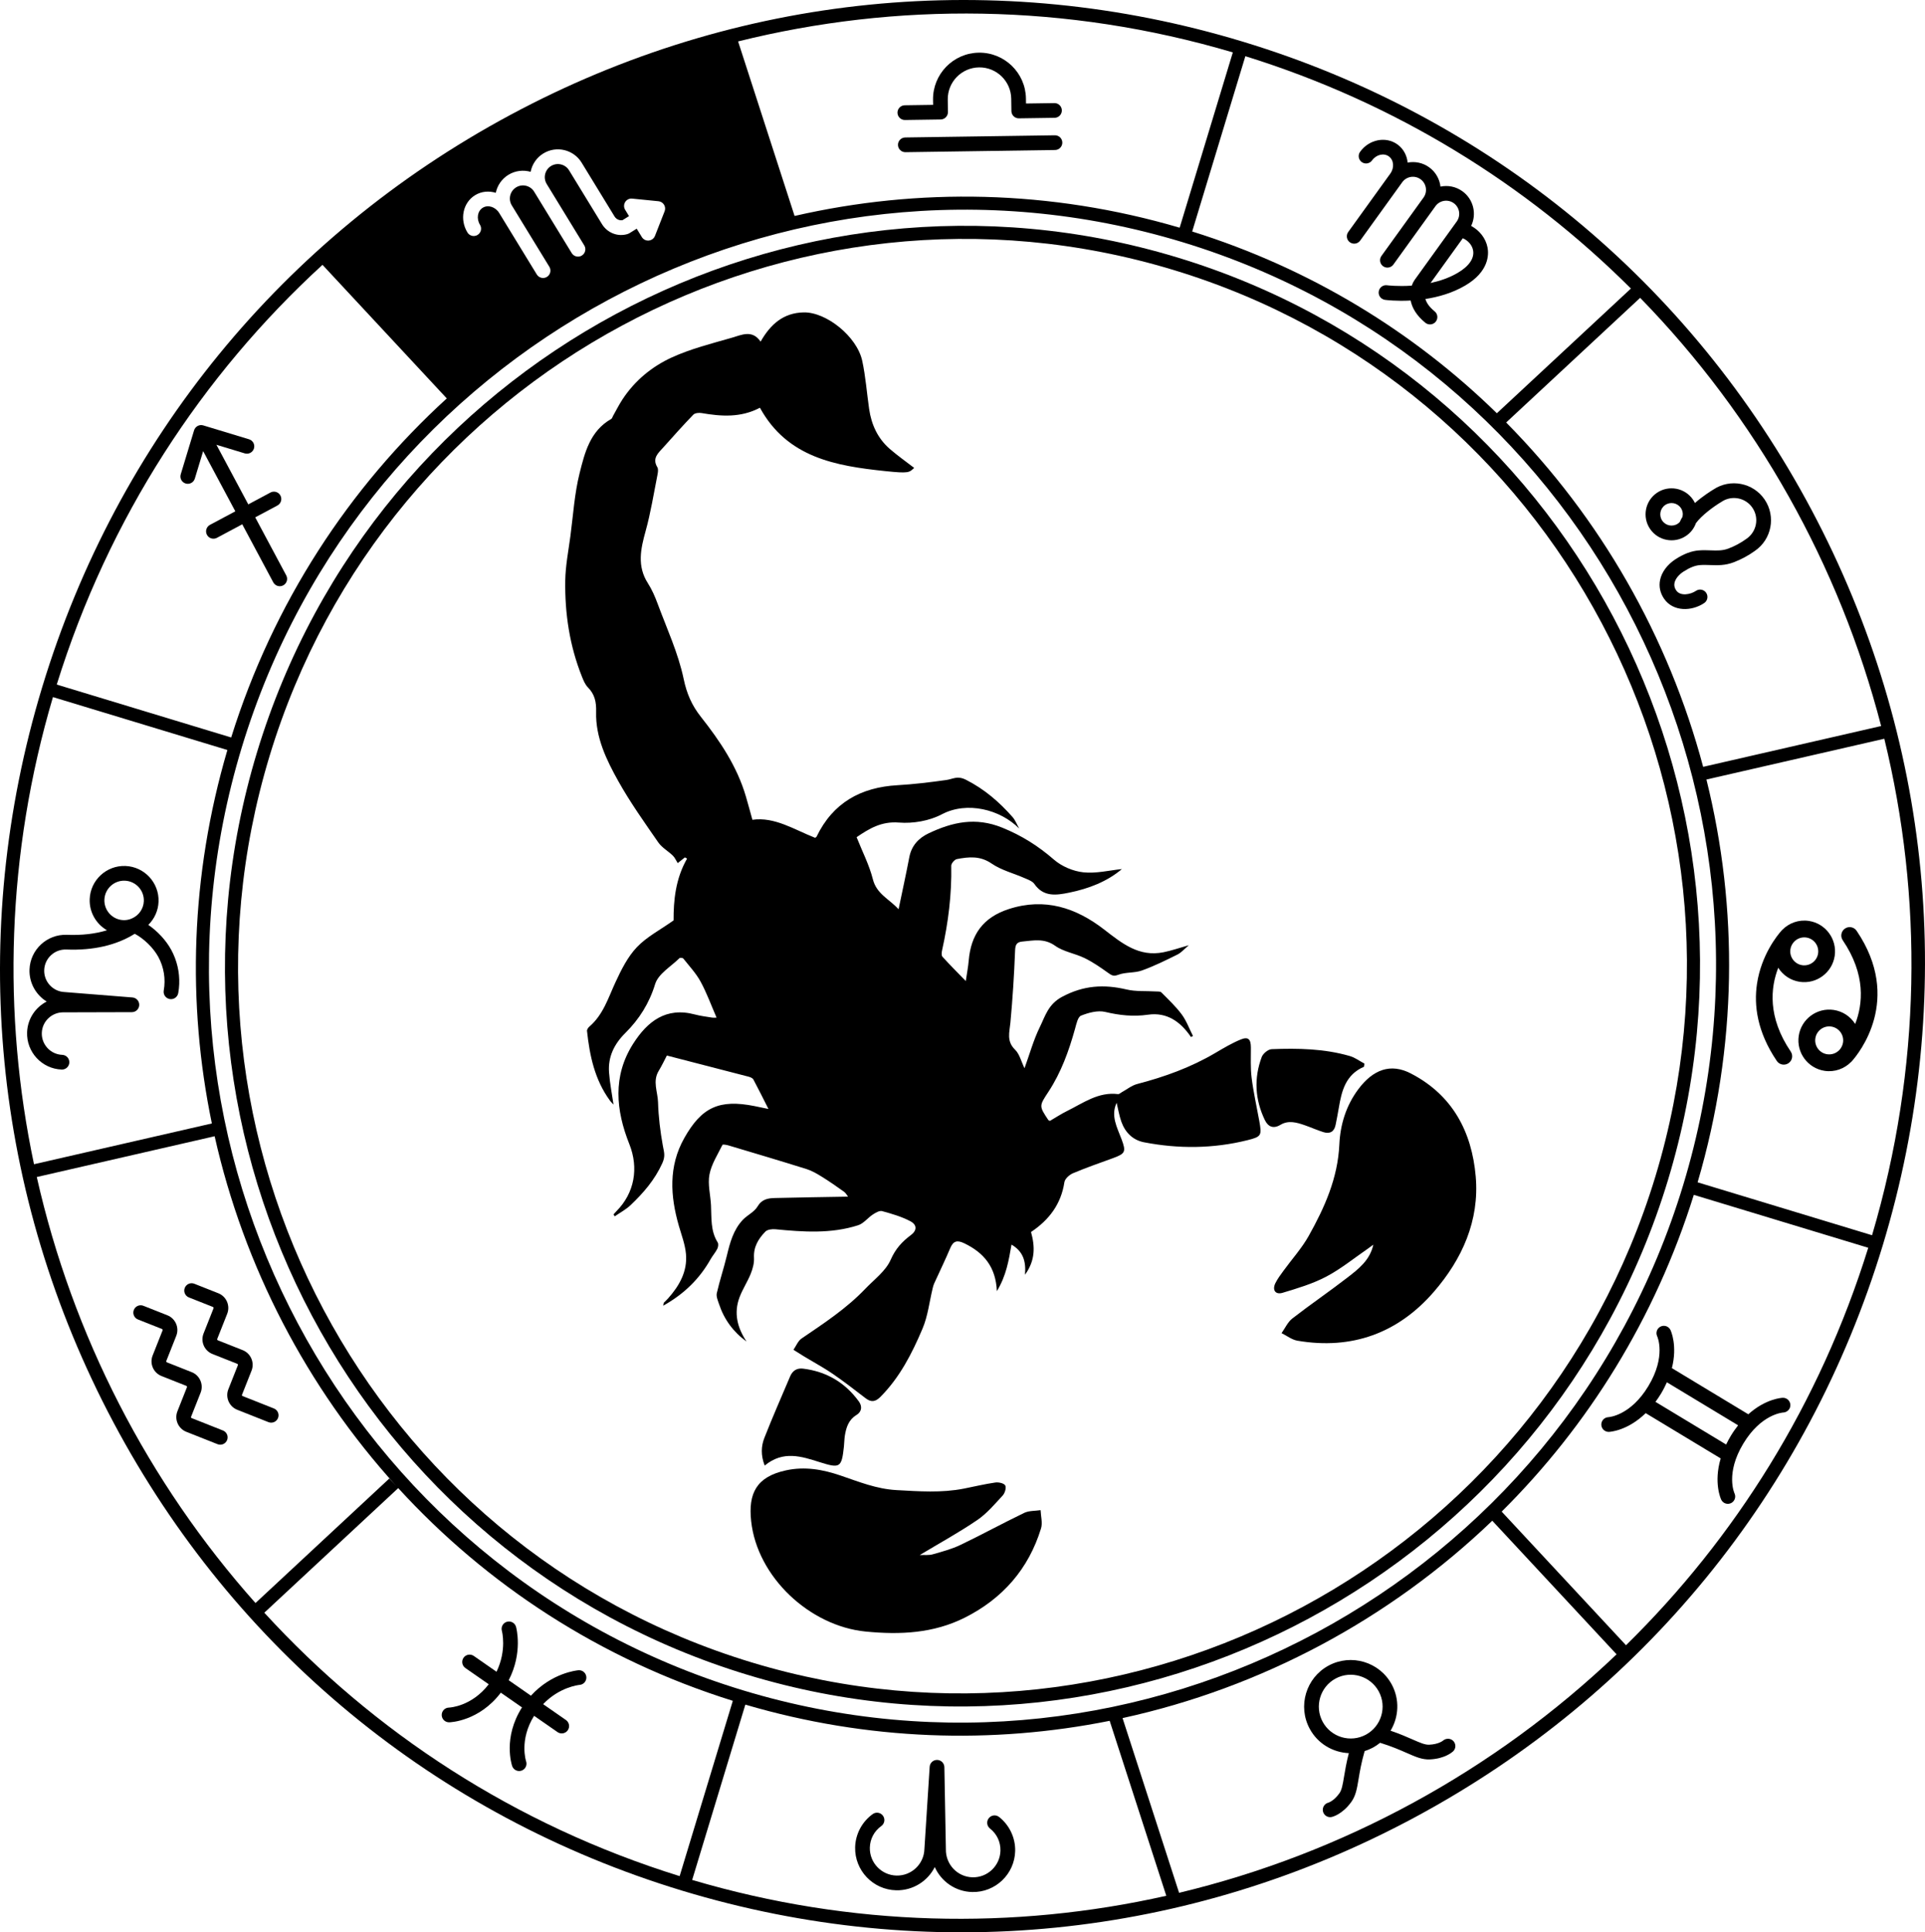 <?xml version="1.0" encoding="utf-8"?>
<!-- Generator: Adobe Illustrator 17.0.0, SVG Export Plug-In . SVG Version: 6.00 Build 0)  -->
<!DOCTYPE svg PUBLIC "-//W3C//DTD SVG 1.1//EN" "http://www.w3.org/Graphics/SVG/1.1/DTD/svg11.dtd">
<svg version="1.1" id="Layer_1" xmlns="http://www.w3.org/2000/svg" xmlns:xlink="http://www.w3.org/1999/xlink" x="0px" y="0px"
	 width="283.465px" height="284.533px" viewBox="0 0 283.465 284.533" enable-background="new 0 0 283.465 284.533"
	 xml:space="preserve">
<g>
	<path d="M147.12,267.547c-0.471-0.37-1.152-0.288-1.521,0.183c-0.37,0.471-0.288,1.152,0.183,1.521
		c1.007,0.791,1.568,1.977,1.538,3.255c-0.051,2.216-1.894,3.977-4.11,3.926c-2.215-0.051-3.977-1.894-3.926-4.155l-0.221-12.065
		c-0.011-0.581-0.478-1.05-1.059-1.064c-0.581-0.013-1.069,0.434-1.106,1.014l-0.774,12.087c-0.051,2.216-1.894,3.977-4.11,3.926
		c-2.215-0.051-3.977-1.894-3.926-4.11c0.029-1.278,0.644-2.438,1.686-3.181c0.487-0.348,0.6-1.025,0.252-1.512
		c-0.348-0.488-1.025-0.601-1.511-0.252c-1.58,1.127-2.549,2.958-2.593,4.896c-0.078,3.41,2.633,6.249,6.043,6.327
		c2.474,0.057,4.647-1.355,5.683-3.42c0.943,2.118,3.045,3.62,5.513,3.676c3.41,0.078,6.249-2.633,6.327-6.044
		C149.531,270.619,148.646,268.746,147.12,267.547z"/>
	<path d="M212.506,256.294c-0.026,0.023-0.657,0.551-2.048,0.614c-0.623,0.028-1.345-0.289-2.438-0.769
		c-0.822-0.361-1.872-0.823-3.253-1.294c1.213-2.015,1.368-4.599,0.17-6.812c-1.801-3.329-5.975-4.572-9.303-2.771
		c-3.329,1.801-4.572,5.975-2.771,9.303c1.191,2.202,3.421,3.483,5.757,3.583c-0.366,1.426-0.555,2.567-0.703,3.458
		c-0.196,1.177-0.325,1.955-0.69,2.461c-0.797,1.106-1.568,1.358-1.631,1.378c-0.568,0.148-0.918,0.726-0.78,1.301
		c0.14,0.582,0.725,0.941,1.307,0.801c0.157-0.037,1.571-0.42,2.863-2.213c0.661-0.918,0.833-1.948,1.069-3.373
		c0.178-1.072,0.399-2.386,0.894-4.114c0.414-0.13,0.822-0.298,1.217-0.512c0.382-0.207,0.733-0.448,1.058-0.712
		c1.712,0.529,2.93,1.062,3.923,1.499c1.323,0.582,2.279,1.002,3.409,0.95c2.209-0.101,3.302-1.075,3.419-1.186
		c0.428-0.404,0.445-1.066,0.052-1.504C213.633,255.946,212.952,255.913,212.506,256.294z M201.135,255.429
		c-2.278,1.232-5.133,0.382-6.365-1.896c-1.232-2.278-0.382-5.133,1.895-6.365c2.278-1.232,5.133-0.382,6.366,1.896
		C204.263,251.341,203.412,254.197,201.135,255.429z"/>
	<path d="M245.985,195.84c-0.258-0.54-0.905-0.768-1.445-0.51c-0.54,0.258-0.769,0.905-0.51,1.445
		c0.014,0.029,1.349,2.935-1.306,7.332c-2.605,4.314-5.74,4.561-5.891,4.57c-0.593,0.028-1.055,0.529-1.032,1.124
		c0.023,0.598,0.526,1.064,1.124,1.042c0.139-0.005,2.733-0.153,5.41-2.759l11.043,6.669c-1.06,3.583,0.017,5.948,0.077,6.073
		c0.259,0.54,0.905,0.768,1.445,0.51c0.54-0.258,0.769-0.905,0.51-1.445c-0.014-0.029-1.349-2.935,1.306-7.332
		c2.604-4.313,5.737-4.56,5.89-4.57c0.375-0.017,0.697-0.224,0.878-0.523c0.105-0.175,0.163-0.381,0.155-0.601
		c-0.023-0.598-0.526-1.064-1.124-1.042c-0.133,0.005-2.516,0.132-5.068,2.429l-11.254-6.796
		C247.039,198.127,246.042,195.96,245.985,195.84z M255.946,209.876c-0.368,0.468-0.732,0.979-1.083,1.561
		c-0.262,0.434-0.481,0.854-0.682,1.267l-10.405-6.283c0.272-0.37,0.542-0.759,0.804-1.193c0.352-0.582,0.634-1.142,0.877-1.686
		L255.946,209.876z"/>
	<path d="M261.855,142.505c0.68,1.076,1.803,1.863,3.158,2.066c2.473,0.37,4.785-1.341,5.155-3.813
		c0.37-2.472-1.341-4.785-3.813-5.154c-1.494-0.223-2.925,0.316-3.909,1.32c-0.009,0.009-0.02,0.015-0.028,0.023
		c-0.003,0.003-0.022,0.023-0.05,0.054c-0.022,0.024-0.044,0.049-0.065,0.073c-0.544,0.612-2.937,3.511-3.577,7.79
		c-0.473,3.161,0.015,7.073,2.918,11.362c0.383,0.566,1.152,0.714,1.717,0.331c0.566-0.383,0.714-1.152,0.331-1.717
		C260.258,149.767,260.725,145.414,261.855,142.505z M263.646,139.782c0.062-0.417,0.247-0.785,0.511-1.076
		c0.008-0.009,0.015-0.016,0.021-0.022c0.448-0.479,1.115-0.739,1.811-0.635c1.124,0.168,1.902,1.219,1.734,2.343
		c-0.168,1.124-1.219,1.901-2.343,1.733C264.255,141.957,263.478,140.906,263.646,139.782z"/>
	<path d="M271.681,136.73c-0.298,0.202-0.48,0.511-0.53,0.841c-0.044,0.296,0.018,0.609,0.199,0.876
		c3.433,5.072,2.966,9.424,1.835,12.334c-0.68-1.076-1.803-1.863-3.158-2.066c-2.473-0.37-4.785,1.341-5.155,3.813
		c-0.37,2.472,1.341,4.785,3.813,5.154c1.492,0.223,2.923-0.315,3.907-1.318c0.01-0.009,0.021-0.016,0.03-0.025
		c0.003-0.003,0.024-0.025,0.052-0.056c0.018-0.019,0.035-0.039,0.052-0.058c0.925-1.038,7.518-9.049,0.67-19.165
		C273.016,136.495,272.247,136.347,271.681,136.73z M271.395,153.504c-0.063,0.417-0.247,0.786-0.512,1.077
		c-0.007,0.008-0.014,0.014-0.019,0.02c-0.448,0.48-1.115,0.74-1.812,0.636c-1.124-0.168-1.901-1.219-1.733-2.343
		c0.168-1.124,1.219-1.901,2.343-1.733C270.786,151.329,271.563,152.38,271.395,153.504z"/>
	<path d="M248.292,78.899c0.316-0.215,0.589-0.469,0.818-0.752c0.003-0.003,0.005-0.006,0.007-0.008
		c0.272-0.337,0.478-0.714,0.621-1.112c0.835-1.135,2.586-2.429,3.701-3.096c0.018-0.01,0.036-0.022,0.053-0.034
		c1.499-1.017,3.546-0.625,4.563,0.874c1.017,1.499,0.625,3.546-0.903,4.583c-0.791,0.575-1.705,1.067-2.643,1.422
		c-0.856,0.324-1.66,0.296-2.591,0.263c-0.555-0.02-1.128-0.04-1.762,0.009c-1.087,0.084-2.209,0.508-3.427,1.296
		c-1.21,0.783-2.04,1.9-2.276,3.066c-0.193,0.95,0.008,1.897,0.579,2.74c1.339,1.973,4.117,1.872,5.923,0.647
		c0.495-0.336,0.624-1.01,0.288-1.505c-0.336-0.495-1.01-0.624-1.505-0.288c-0.802,0.544-2.301,0.832-2.913-0.07
		c-0.244-0.359-0.325-0.716-0.249-1.092c0.12-0.589,0.617-1.216,1.33-1.677c0.908-0.587,1.698-0.899,2.417-0.955
		c0.512-0.04,1.001-0.023,1.518-0.004c1.068,0.038,2.171,0.077,3.436-0.402c1.116-0.422,2.205-1.009,3.121-1.676
		c2.488-1.688,3.139-5.086,1.451-7.574c-1.682-2.479-5.061-3.134-7.547-1.469c-0.296,0.178-1.529,0.943-2.717,1.984
		c-0.08-0.166-0.169-0.329-0.275-0.486c-1.185-1.746-3.57-2.203-5.316-1.018s-2.203,3.57-1.018,5.316
		C244.161,79.627,246.546,80.084,248.292,78.899z M245.211,74.359c0.757-0.514,1.791-0.316,2.305,0.441
		c0.271,0.398,0.339,0.872,0.237,1.308c-0.155,0.242-0.282,0.488-0.385,0.736c-0.087,0.096-0.182,0.185-0.294,0.261
		c-0.757,0.514-1.791,0.316-2.305-0.441C244.256,75.907,244.454,74.873,245.211,74.359z"/>
	<path d="M40.239,85.749c0.282,0.528,0.939,0.727,1.467,0.445c0.264-0.141,0.446-0.376,0.526-0.641s0.06-0.562-0.081-0.825
		l-4.569-8.548l3.268-1.747c0.264-0.141,0.446-0.376,0.526-0.641c0.08-0.265,0.06-0.562-0.081-0.825
		c-0.282-0.528-0.939-0.727-1.466-0.445l-3.268,1.747l-4.691-8.775l4.173,1.266c0.573,0.174,1.178-0.15,1.352-0.723
		c0.174-0.573-0.15-1.178-0.722-1.352l-6.741-2.045c-0.573-0.174-1.178,0.15-1.352,0.722l-1.966,6.482
		c-0.174,0.573,0.15,1.178,0.723,1.352c0.573,0.174,1.178-0.15,1.352-0.723l1.226-4.043l4.736,8.86l-3.733,1.995
		c-0.528,0.282-0.727,0.939-0.445,1.466c0.282,0.528,0.939,0.727,1.466,0.445l3.733-1.995L40.239,85.749z"/>
	<path d="M21.839,136.187c0.884-0.874,1.456-2.069,1.507-3.407c0.107-2.795-2.079-5.157-4.874-5.264
		c-2.795-0.107-5.157,2.079-5.264,4.874c-0.075,1.947,0.964,3.68,2.545,4.591c-1.729,0.529-3.682,0.756-5.907,0.671
		c-2.92-0.112-5.388,2.172-5.5,5.093c-0.076,1.987,0.957,3.764,2.53,4.731c-1.65,0.846-2.81,2.535-2.886,4.516
		c-0.112,2.92,2.172,5.388,5.093,5.5c0.598,0.023,1.102-0.443,1.125-1.041c0.023-0.598-0.443-1.102-1.041-1.125
		c-1.726-0.066-3.076-1.525-3.01-3.251c0.066-1.726,1.525-3.076,3.295-3.009l9.971-0.027c0.581-0.002,1.058-0.461,1.08-1.042
		c0.022-0.581-0.417-1.076-0.997-1.122l-9.984-0.796c-1.726-0.066-3.076-1.525-3.01-3.251c0.066-1.726,1.525-3.076,3.251-3.01
		c3.984,0.153,7.372-0.627,10.082-2.32c1.365,0.728,2.741,2.067,3.473,3.414c0.816,1.502,1.097,3.255,0.796,4.938
		c-0.105,0.591,0.286,1.152,0.875,1.258c0.589,0.106,1.153-0.286,1.258-0.875c0.08-0.443,0.128-0.89,0.145-1.337
		c0.067-1.739-0.335-3.482-1.17-5.019C24.454,138.463,23.214,137.136,21.839,136.187z M19.472,135.22
		c-0.088,0.024-0.172,0.06-0.253,0.106c-0.33,0.114-0.684,0.177-1.054,0.163c-1.601-0.062-2.853-1.414-2.792-3.015
		c0.062-1.601,1.414-2.853,3.015-2.792c1.601,0.062,2.853,1.414,2.792,3.015C21.136,133.83,20.44,134.779,19.472,135.22z"/>
	<path d="M32.833,210.64l-4.601-1.823c-0.102-0.041-0.131-0.107-0.091-0.21l1.399-3.533c0.473-1.194-0.114-2.55-1.307-3.023
		l-3.651-1.446c-0.083-0.033-0.124-0.127-0.091-0.21l1.464-3.696c0.473-1.194-0.114-2.55-1.307-3.023l-3.533-1.399
		c-0.556-0.221-1.186,0.052-1.407,0.608c-0.221,0.556,0.052,1.187,0.608,1.407l3.533,1.399c0.083,0.033,0.124,0.127,0.091,0.21
		l-1.464,3.696c-0.229,0.578-0.219,1.211,0.027,1.782s0.702,1.012,1.28,1.241l3.651,1.446c0.083,0.033,0.124,0.127,0.091,0.21
		l-1.399,3.533c-0.473,1.194,0.114,2.55,1.308,3.023l4.601,1.823c0.556,0.221,1.186-0.052,1.407-0.608
		c0.11-0.278,0.097-0.575-0.013-0.829C33.318,210.963,33.111,210.75,32.833,210.64z"/>
	<path d="M40.334,207.395l-4.601-1.823c-0.103-0.041-0.131-0.107-0.091-0.21l1.399-3.533c0.473-1.194-0.114-2.55-1.308-3.023
		l-3.651-1.446c-0.083-0.033-0.124-0.127-0.091-0.21l1.464-3.696c0.473-1.194-0.114-2.55-1.308-3.023l-3.533-1.399
		c-0.556-0.221-1.186,0.052-1.406,0.608c-0.221,0.556,0.052,1.187,0.608,1.407l3.533,1.399c0.083,0.033,0.124,0.127,0.091,0.21
		l-1.464,3.696c-0.229,0.578-0.219,1.211,0.027,1.782c0.247,0.571,0.702,1.012,1.28,1.241l3.651,1.446
		c0.083,0.033,0.124,0.127,0.091,0.21l-1.399,3.533c-0.473,1.194,0.114,2.55,1.307,3.023l4.601,1.823
		c0.556,0.221,1.186-0.052,1.407-0.608c0.11-0.278,0.097-0.575-0.013-0.829C40.82,207.718,40.613,207.505,40.334,207.395z"/>
	<path d="M85.174,245.942c-0.175,0.014-3.916,0.368-6.991,3.748l-3.275-2.278c2.099-4.059,1.128-7.689,1.081-7.859
		c-0.071-0.251-0.225-0.457-0.424-0.596c-0.257-0.179-0.589-0.245-0.913-0.154c-0.576,0.162-0.912,0.761-0.75,1.337
		c0.009,0.032,0.759,2.816-0.787,6.024l-3.349-2.329c-0.491-0.342-1.167-0.22-1.509,0.271c-0.342,0.491-0.22,1.167,0.271,1.509
		l3.44,2.392c-2.522,3.271-5.722,3.43-5.87,3.435c-0.596,0.016-1.067,0.51-1.055,1.107c0.013,0.599,0.509,1.073,1.107,1.06
		c0.184-0.004,4.408-0.156,7.597-4.365l3.121,2.17c-2.835,4.454-1.509,8.467-1.448,8.641c0.196,0.565,0.813,0.865,1.379,0.669
		c0.565-0.196,0.865-0.814,0.669-1.379c-0.011-0.032-1.038-3.141,1.18-6.693l3.45,2.399c0.491,0.342,1.167,0.22,1.509-0.271
		c0.342-0.491,0.22-1.167-0.271-1.509l-3.36-2.337c2.435-2.535,5.243-2.822,5.374-2.834c0.597-0.048,1.041-0.571,0.992-1.168
		c-0.027-0.336-0.205-0.624-0.462-0.802C85.681,245.994,85.435,245.921,85.174,245.942z"/>
	<path d="M200.29,35.431l6.198-8.6c0.622-0.864,1.831-1.06,2.695-0.437c0.864,0.622,1.06,1.831,0.438,2.695l-6.198,8.6
		c-0.35,0.486-0.24,1.163,0.245,1.513c0.486,0.35,1.163,0.24,1.513-0.246l6.198-8.6c0.622-0.864,1.831-1.06,2.695-0.438
		c0.864,0.622,1.06,1.831,0.438,2.695l-6.202,8.606c-0.156,0.22-0.307,0.508-0.426,0.843c-2.077,0.143-3.61-0.052-3.64-0.056
		c-0.593-0.08-1.138,0.335-1.219,0.928c-0.056,0.411,0.126,0.8,0.441,1.026c0.139,0.1,0.304,0.169,0.487,0.194
		c0.129,0.018,1.659,0.216,3.772,0.098c0.201,1.035,0.816,2.182,2.165,3.277c0.016,0.013,0.033,0.026,0.05,0.039
		c0.462,0.333,1.11,0.251,1.474-0.197c0.377-0.465,0.306-1.147-0.158-1.524c-0.826-0.67-1.207-1.293-1.36-1.819
		c1.881-0.289,3.961-0.868,5.852-1.976c3.54-2.073,3.488-4.604,3.301-5.596c-0.256-1.36-1.182-2.53-2.417-3.189
		c0.85-1.757,0.347-3.928-1.29-5.107c-0.968-0.697-2.139-0.906-3.224-0.682c-0.131-1.1-0.699-2.145-1.667-2.842
		c-0.952-0.686-2.1-0.899-3.17-0.694c-0.103-1.051-0.612-2.032-1.501-2.673c-1.712-1.234-4.18-0.746-5.501,1.087
		c-0.35,0.485-0.24,1.163,0.245,1.513c0.486,0.35,1.163,0.24,1.513-0.246c0.622-0.864,1.733-1.131,2.475-0.596
		c0.742,0.535,0.84,1.673,0.218,2.536l-6.198,8.6c-0.35,0.486-0.24,1.163,0.246,1.513S199.94,35.916,200.29,35.431z M215.405,35.08
		c0.767,0.327,1.367,1.002,1.513,1.776c0.218,1.16-0.587,2.341-2.267,3.325c-1.267,0.742-2.656,1.203-3.997,1.492L215.405,35.08z"/>
	<path d="M155.333,19.922l-22.034,0.321c-0.598,0.009-1.077,0.501-1.068,1.099c0.009,0.598,0.501,1.077,1.099,1.068l22.034-0.321
		c0.599-0.009,1.077-0.501,1.068-1.099C156.424,20.391,155.931,19.913,155.333,19.922z"/>
	<path d="M133.261,17.669l5.26-0.077c0.598-0.009,1.076-0.501,1.068-1.099l-0.027-1.829c-0.037-2.577,2.028-4.704,4.605-4.741
		c2.577-0.038,4.704,2.028,4.741,4.605l0.027,1.829c0.009,0.598,0.501,1.077,1.099,1.068l5.26-0.077
		c0.599-0.009,1.077-0.501,1.068-1.099c-0.009-0.598-0.501-1.077-1.099-1.068l-4.177,0.061l-0.011-0.745
		c-0.055-3.772-3.168-6.796-6.94-6.741c-3.772,0.055-6.796,3.168-6.741,6.94l0.011,0.745l-4.177,0.061
		c-0.598,0.009-1.077,0.501-1.068,1.099C132.17,17.2,132.662,17.678,133.261,17.669z"/>
	<path d="M266.754,75.078c-17.796-33.476-47.531-57.959-83.729-68.939c-36.198-10.98-74.524-7.143-107.918,10.805
		C41.714,34.892,17.249,64.8,6.22,101.161c-11.029,36.36-7.304,74.82,10.491,108.295c17.796,33.476,47.531,57.959,83.729,68.939
		c36.198,10.98,74.523,7.143,107.918-10.805c33.393-17.948,57.858-47.856,68.887-84.216
		C288.274,147.013,284.548,108.553,266.754,75.078z M277.006,106.907l-26.209,6.009c-5.09-19.101-15.095-36.638-29.008-50.704
		l19.73-18.357C258.623,61.391,270.87,83.196,277.006,106.907z M247.868,174.462c-17.834,58.793-79.955,92.182-138.479,74.429
		c-58.523-17.753-91.627-80.026-73.792-138.82s79.956-92.182,138.479-74.43C232.599,53.394,265.702,115.669,247.868,174.462z
		 M183.385,8.275c22.142,6.882,41.359,18.838,56.774,34.212l-19.739,18.365c-12.27-11.987-27.446-21.318-44.866-26.764
		L183.385,8.275z M181.54,7.716l-7.83,25.813c-19.086-5.613-38.52-5.906-56.703-1.729l-8.318-25.7
		C131.964,0.312,156.987,0.451,181.54,7.716z M69.96,28.742c0.934-0.571,2.036-0.661,3.045-0.35
		c0.224-1.066,0.866-2.042,1.866-2.654c1.018-0.622,2.201-0.742,3.266-0.437c0.214-1.087,0.859-2.086,1.877-2.708
		c1.927-1.179,4.455-0.57,5.634,1.358l4.846,7.923c0.253,0.414,0.734,0.63,1.179,0.542l0.953-0.592l-0.571-0.934
		c-0.215-0.351-0.212-0.793,0.007-1.142c0.219-0.349,0.616-0.543,1.025-0.502l3.88,0.387c0.338,0.034,0.64,0.224,0.817,0.513
		c0.177,0.289,0.208,0.645,0.085,0.961l-1.423,3.63c-0.088,0.224-0.246,0.408-0.444,0.529c-0.14,0.086-0.301,0.14-0.47,0.155
		c-0.41,0.036-0.805-0.163-1.02-0.514l-0.755-1.234l-1.076,0.669c-0.002,0.001-0.005,0.003-0.007,0.004
		c-0.075,0.046-0.155,0.082-0.239,0.109c-1.432,0.453-2.99-0.143-3.79-1.45l-4.846-7.923c-0.555-0.908-1.746-1.195-2.654-0.64
		c-0.908,0.555-1.195,1.746-0.639,2.654l5.531,9.043c0.312,0.511,0.152,1.178-0.359,1.49c-0.51,0.312-1.178,0.151-1.49-0.359
		l-5.531-9.043c-0.555-0.908-1.746-1.195-2.654-0.64c-0.908,0.555-1.195,1.746-0.64,2.654l5.531,9.043
		c0.312,0.51,0.152,1.178-0.359,1.49c-0.511,0.312-1.178,0.152-1.49-0.359l-5.531-9.043c-0.556-0.908-1.643-1.258-2.423-0.781
		s-0.964,1.605-0.408,2.513c0.312,0.51,0.152,1.178-0.359,1.49c-0.511,0.312-1.178,0.151-1.49-0.359
		C67.654,32.307,68.16,29.843,69.96,28.742z M47.489,38.996l18.303,19.672c-14.362,13.107-25.545,30.071-31.749,49.925
		l-25.687-7.792C15.988,76.238,29.773,55.24,47.489,38.996z M7.796,102.646l25.687,7.792c-5.442,18.497-5.953,37.306-2.286,54.989
		l-26.19,6.005C0.343,149.328,0.947,125.787,7.796,102.646z M5.416,173.316l26.19-6.005c4.319,19.187,13.563,36.969,26.738,51.487
		l-1.013-1.089l-19.708,18.336C21.79,218.265,10.67,196.626,5.416,173.316z M100.08,276.258
		c-24.293-7.551-45.065-21.209-61.159-38.788l19.719-18.346c12.968,14.179,29.701,25.203,49.27,31.321L100.08,276.258z
		 M101.925,276.818l7.83-25.813c18.021,5.3,36.352,5.854,53.648,2.384l8.339,25.764
		C149.334,284.197,125.414,283.768,101.925,276.818z M173.627,278.716l-8.327-25.727c20.428-4.466,39.324-14.556,54.444-29.063
		l18.305,19.674C220.05,260.785,197.757,272.931,173.627,278.716z M239.436,242.26l-18.308-19.677
		c12.702-12.609,22.595-28.409,28.293-46.642l25.687,7.792C267.981,206.673,255.488,226.507,239.436,242.26z M275.668,181.888
		l-25.687-7.792c5.888-20.012,5.999-40.39,1.299-59.312l26.192-6.005C283.172,132.121,282.966,157.232,275.668,181.888z"/>
	<path d="M173.386,37.915C116.106,20.54,55.305,53.216,37.851,110.756s14.947,118.487,72.227,135.862
		c57.28,17.375,118.081-15.3,135.535-72.84S230.667,55.29,173.386,37.915z M243.769,173.219
		c-17.145,56.522-76.867,88.622-133.13,71.555c-56.263-17.067-88.087-76.936-70.942-133.458
		c17.146-56.522,76.868-88.622,133.131-71.555S260.914,116.696,243.769,173.219z"/>
	<path d="M184.307,158.706c-0.183-1.466-0.102-2.967-0.108-4.453c-0.005-1.249-0.393-1.646-1.526-1.175
		c-1.29,0.536-2.509,1.26-3.717,1.972c-3.597,2.121-7.467,3.52-11.493,4.568c-0.817,0.212-1.535,0.806-2.298,1.223
		c-0.174,0.095-0.361,0.287-0.521,0.267c-2.901-0.365-5.126,1.307-7.508,2.484c-0.875,0.432-1.695,0.974-2.527,1.457
		c-0.102-0.051-0.202-0.068-0.241-0.126c-1.377-2.074-1.359-2.064,0.016-4.156c1.872-2.848,3.01-6.008,3.917-9.27
		c0.195-0.7,0.406-1.752,0.888-1.944c1.099-0.438,2.458-0.808,3.554-0.548c2.115,0.503,4.141,0.721,6.312,0.409
		c2.792-0.402,4.803,1.052,6.322,3.289c0.097-0.052,0.194-0.103,0.291-0.155c-0.54-1.065-0.953-2.224-1.653-3.171
		c-0.872-1.179-1.963-2.2-3.003-3.247c-0.163-0.164-0.552-0.122-0.839-0.14c-1.43-0.09-2.909,0.034-4.283-0.29
		c-3.319-0.782-6.3-0.617-9.471,1.068c-2.075,1.102-2.503,2.844-3.31,4.487c-0.913,1.858-1.467,3.892-2.247,6.042
		c-0.49-1.006-0.729-2.087-1.392-2.732c-1.287-1.253-0.816-2.569-0.683-4.002c0.327-3.518,0.552-7.049,0.687-10.579
		c0.033-0.876,0.234-1.264,1.062-1.341c1.653-0.153,3.228-0.523,4.839,0.623c1.246,0.886,2.932,1.126,4.344,1.816
		c1.203,0.588,2.325,1.363,3.418,2.146c0.513,0.367,0.798,0.589,1.539,0.307c1.08-0.411,2.377-0.239,3.469-0.63
		c1.796-0.643,3.521-1.498,5.234-2.348c0.575-0.285,1.023-0.826,1.677-1.372c-1.394,0.393-2.538,0.795-3.715,1.032
		c-3.631,0.731-6.103-1.297-8.783-3.368c-4.085-3.156-8.683-4.715-14-2.994c-3.812,1.234-5.589,3.77-5.912,7.594
		c-0.079,0.931-0.262,1.853-0.43,3.011c-1.248-1.286-2.377-2.408-3.441-3.588c-0.168-0.186-0.115-0.65-0.046-0.959
		c0.912-4.097,1.425-8.231,1.346-12.439c-0.006-0.333,0.491-0.91,0.831-0.974c1.75-0.332,3.413-0.509,5.109,0.655
		c1.443,0.991,3.256,1.438,4.89,2.159c0.503,0.222,1.123,0.438,1.41,0.851c1.356,1.955,3.246,1.659,5.114,1.279
		c2.902-0.59,5.614-1.642,7.77-3.475c-1.836,0.186-3.794,0.681-5.677,0.479c-1.507-0.161-3.18-0.874-4.324-1.867
		c-2.314-2.009-4.735-3.544-7.625-4.714c-3.917-1.587-7.325-0.816-10.808,0.829c-1.492,0.705-2.54,1.816-2.867,3.532
		c-0.471,2.468-1.012,4.923-1.58,7.658c-1.392-1.524-3.235-2.236-3.785-4.418c-0.526-2.086-1.543-4.048-2.395-6.193
		c1.862-1.26,3.638-2.36,6.237-2.153c2.071,0.165,4.467-0.244,6.292-1.208c3.729-1.969,8.621-0.731,11.411,2.086
		c-0.326-0.574-0.564-1.226-0.992-1.71c-1.952-2.207-4.105-4.071-6.817-5.455c-1.303-0.665-1.932-0.12-2.913,0.019
		c-2.391,0.337-4.796,0.629-7.206,0.768c-5.402,0.31-9.498,2.585-11.903,7.568c-0.032,0.068-0.126,0.106-0.217,0.178
		c-3.073-1.205-5.954-3.123-9.235-2.655c-0.357-1.281-0.644-2.358-0.957-3.427c-1.294-4.428-3.821-8.176-6.631-11.736
		c-1.332-1.688-2.079-3.397-2.539-5.592c-0.795-3.795-2.478-7.408-3.836-11.08c-0.383-1.036-0.836-2.074-1.429-3.001
		c-1.618-2.53-1.064-5.046-0.329-7.695c0.75-2.701,1.187-5.491,1.737-8.246c0.074-0.369,0.154-0.853-0.015-1.136
		c-0.806-1.346,0.151-2.104,0.891-2.932c1.45-1.62,2.896-3.245,4.406-4.808c0.24-0.248,0.828-0.304,1.218-0.237
		c2.9,0.497,5.765,0.705,8.592-0.785c4.022,7.346,11.157,8.567,18.45,9.33c3.505,0.367,3.521,0.214,4.262-0.471
		c-1.205-0.931-2.449-1.803-3.589-2.793c-1.779-1.546-2.71-3.578-3.044-5.889c-0.341-2.36-0.513-4.754-1.014-7.078
		c-0.775-3.595-5.301-7.21-8.632-7.137c-2.979,0.065-4.876,1.739-6.335,4.305c-1.228-1.813-2.82-0.981-4.245-0.572
		c-2.978,0.856-6.026,1.618-8.827,2.898c-2.928,1.338-5.453,3.413-7.269,6.179c-0.513,0.781-0.931,1.625-1.393,2.44
		c-0.084,0.149-0.129,0.366-0.256,0.437c-3.118,1.755-3.908,4.969-4.668,8.007c-0.75,2.999-0.939,6.139-1.347,9.221
		c-0.29,2.193-0.729,4.39-0.762,6.59c-0.072,4.851,0.645,9.605,2.464,14.144c0.22,0.55,0.462,1.149,0.865,1.557
		c1.018,1.031,1.257,2.156,1.217,3.613c-0.102,3.75,1.519,7.081,3.285,10.236c1.743,3.115,3.832,6.043,5.866,8.986
		c0.535,0.774,1.454,1.275,2.149,1.951c0.289,0.281,0.455,0.69,0.714,1.099c0.288-0.229,0.674-0.535,1.06-0.841
		c0.107,0.059,0.214,0.117,0.322,0.176c-1.705,2.958-2.006,6.187-1.989,9.101c-1.97,1.396-3.959,2.418-5.412,3.95
		c-1.356,1.429-2.298,3.328-3.142,5.15c-1.073,2.315-1.809,4.79-3.842,6.534c-0.178,0.153-0.375,0.443-0.353,0.647
		c0.392,3.649,1.139,7.188,3.365,10.234c0.15,0.206,0.328,0.393,0.506,0.576c0.048,0.05,0.145,0.053,0.03,0.015
		c-0.218-1.519-0.539-3.112-0.656-4.719c-0.169-2.3,0.757-4.177,2.396-5.806c2.043-2.03,3.517-4.349,4.396-7.216
		c0.459-1.496,2.322-2.566,3.576-3.804c0.091-0.09,0.484-0.051,0.571,0.059c0.881,1.113,1.876,2.172,2.546,3.405
		c0.908,1.67,1.559,3.479,2.348,5.292c-0.157-0.001-0.425,0.032-0.682-0.009c-0.843-0.135-1.698-0.238-2.521-0.458
		c-4.246-1.132-6.983,1.033-9.068,4.296c-3.055,4.783-2.559,9.815-0.569,14.808c1.398,3.508,0.765,7.186-1.912,9.872
		c-0.15,0.15-0.283,0.316-0.424,0.475c0.061,0.091,0.121,0.183,0.182,0.274c0.784-0.544,1.652-0.999,2.335-1.649
		c1.882-1.79,3.541-3.695,4.663-6.156c0.494-1.084,0.257-1.646,0.091-2.563c-0.385-2.121-0.65-4.284-0.714-6.438
		c-0.045-1.522-0.828-3.08,0.094-4.602c0.498-0.823,0.907-1.701,1.205-2.267c4.183,1.079,8.1,2.084,12.012,3.107
		c0.267,0.07,0.616,0.207,0.729,0.419c0.766,1.434,1.488,2.89,2.22,4.342c-0.689-0.145-1.379-0.292-2.07-0.429
		c-5.136-1.015-7.757,0.124-10.347,4.752c-2.31,4.127-2.044,8.48-0.782,12.865c0.396,1.378,0.927,2.756,1.053,4.164
		c0.23,2.568-0.973,4.678-2.635,6.546c-0.198,0.222-0.42,0.423-0.627,0.637c-0.022,0.022-0.017,0.07-0.092,0.434
		c3.105-1.738,5.359-3.969,6.987-6.856c0.296-0.524,0.711-0.984,0.98-1.52c0.133-0.265,0.196-0.719,0.057-0.941
		c-1.068-1.699-0.893-3.598-0.984-5.463c-0.074-1.519-0.502-3.092-0.227-4.538c0.29-1.525,1.21-2.934,1.914-4.365
		c0.049-0.099,0.61-0.002,0.909,0.087c3.833,1.145,7.668,2.282,11.485,3.48c0.786,0.247,1.528,0.682,2.234,1.121
		c1.122,0.696,2.209,1.451,3.282,2.221c0.278,0.199,0.449,0.547,0.581,0.715c-3.654,0.065-7.209,0.111-10.763,0.203
		c-1.012,0.026-1.923,0.161-2.568,1.256c-0.47,0.799-1.495,1.251-2.164,1.959c-1.394,1.475-1.892,3.37-2.353,5.288
		c-0.444,1.847-1.054,3.655-1.476,5.507c-0.111,0.487,0.157,1.086,0.329,1.607c0.752,2.268,2.101,4.106,4.055,5.52
		c-1.363-2.04-1.916-4.204-1.03-6.539c0.451-1.187,1.172-2.27,1.645-3.451c0.294-0.735,0.521-1.573,0.479-2.349
		c-0.087-1.609,0.658-2.807,1.678-3.855c0.302-0.31,0.994-0.39,1.484-0.342c4.092,0.397,8.186,0.689,12.175-0.592
		c0.808-0.259,1.418-1.093,2.169-1.585c0.402-0.263,0.977-0.6,1.362-0.494c1.419,0.389,2.865,0.807,4.156,1.488
		c1.019,0.537,0.973,1.373,0.083,2.036c-1.306,0.973-2.275,2.028-2.983,3.645c-0.727,1.66-2.434,2.904-3.756,4.289
		c-2.76,2.891-6.081,5.063-9.359,7.296c-0.531,0.362-0.806,1.1-1.199,1.665c0.55,0.344,1.095,0.696,1.65,1.031
		c1.378,0.834,2.804,1.598,4.131,2.506c1.652,1.131,3.235,2.363,4.825,3.581c0.826,0.633,1.452,0.57,2.212-0.196
		c2.854-2.878,4.658-6.415,6.199-10.063c0.778-1.843,1-3.921,1.477-5.891c0.058-0.24,0.115-0.485,0.216-0.708
		c0.792-1.745,1.634-3.469,2.379-5.233c0.467-1.105,1.057-1.198,2.094-0.696c2.826,1.371,4.615,3.433,4.771,7.037
		c1.385-2.279,1.749-4.514,2.155-6.859c1.695,0.995,2.159,2.427,1.986,4.438c1.545-2.126,1.478-4.163,0.889-6.292
		c2.667-1.781,4.427-4.111,4.916-7.341c0.076-0.499,0.734-1.087,1.26-1.31c1.92-0.812,3.894-1.498,5.855-2.21
		c1.865-0.678,1.991-0.948,1.297-2.805c-0.651-1.739-1.624-3.443-0.721-5.361c0.22,0.91,0.37,1.868,0.687,2.766
		c0.562,1.592,1.682,2.728,3.352,3.051c5.09,0.983,10.188,0.944,15.228-0.31c2.102-0.523,2.118-0.712,1.728-2.891
		C185.044,162.902,184.571,160.817,184.307,158.706z"/>
	<path d="M207.728,158.055c-2.923-1.507-5.516-0.618-7.726,2.354c-1.803,2.425-2.644,5.214-2.778,8.124
		c-0.227,4.945-2.165,9.265-4.503,13.441c-1.031,1.841-2.487,3.442-3.735,5.164c-0.424,0.584-0.868,1.169-1.183,1.813
		c-0.487,0.995,0.004,1.731,1.058,1.415c2.189-0.658,4.424-1.325,6.433-2.381c2.17-1.141,4.105-2.73,6.14-4.126
		c0.271-0.186,0.531-0.389,0.796-0.583c-0.502,2.294-2.183,3.583-3.816,4.846c-2.664,2.061-5.454,3.959-8.113,6.025
		c-0.678,0.527-1.066,1.427-1.587,2.155c0.776,0.382,1.516,0.974,2.334,1.114c8.026,1.37,14.823-1.113,20.086-7.188
		c4.157-4.798,6.737-10.468,6.173-16.991C216.734,166.632,213.878,161.225,207.728,158.055z"/>
	<path d="M150.818,222.772c-3.149,1.516-6.217,3.199-9.368,4.708c-1.293,0.619-2.71,0.998-4.098,1.392
		c-0.573,0.163-1.216,0.078-1.92,0.11c2.977-1.789,5.813-3.342,8.473-5.155c1.416-0.965,2.568-2.341,3.747-3.617
		c0.321-0.347,0.56-1.141,0.376-1.476c-0.179-0.326-0.976-0.505-1.456-0.436c-1.557,0.223-3.092,0.596-4.638,0.9
		c-3.299,0.649-6.606,0.4-9.933,0.217c-2.925-0.161-5.538-1.229-8.235-2.148c-2.596-0.884-5.24-1.367-8.036-0.757
		c-4.358,0.95-5.559,3.394-5.12,7.47c0.883,8.214,8.596,15.452,16.873,16.265c5.058,0.497,9.984,0.268,14.599-2.055
		c5.556-2.797,9.378-7.155,11.214-13.131c0.25-0.814-0.029-1.79-0.064-2.691C152.422,222.493,151.523,222.432,150.818,222.772z"/>
	<path d="M120.684,215.295c3.006,0.951,3.25,0.838,3.587-2.28c0.059-0.551,0.054-1.11,0.144-1.655c0.199-1.199,0.556-2.305,1.7-3
		c0.822-0.5,0.857-1.305,0.354-1.998c-2.026-2.787-4.772-4.406-8.202-4.83c-0.924-0.114-1.559,0.295-1.918,1.142
		c-1.274,3.013-2.598,6.006-3.79,9.05c-0.478,1.22-0.548,2.551,0.047,4.081C115.332,213.545,118.032,214.457,120.684,215.295z"/>
	<path d="M192.14,165.692c0.924,0.322,1.82,0.728,2.753,1.019c0.949,0.296,1.582-0.08,1.782-1.08
		c0.167-0.836,0.332-1.672,0.472-2.513c0.417-2.498,1.013-4.885,3.709-6.042c0.019-0.154,0.038-0.308,0.058-0.462
		c-0.712-0.378-1.384-0.891-2.142-1.111c-3.765-1.094-7.644-1.163-11.519-1.013c-0.514,0.02-1.266,0.64-1.458,1.151
		c-1.175,3.135-0.992,6.268,0.457,9.282c0.457,0.951,1.213,1.36,2.307,0.702C189.729,164.921,190.957,165.28,192.14,165.692z"/>
</g>
</svg>
